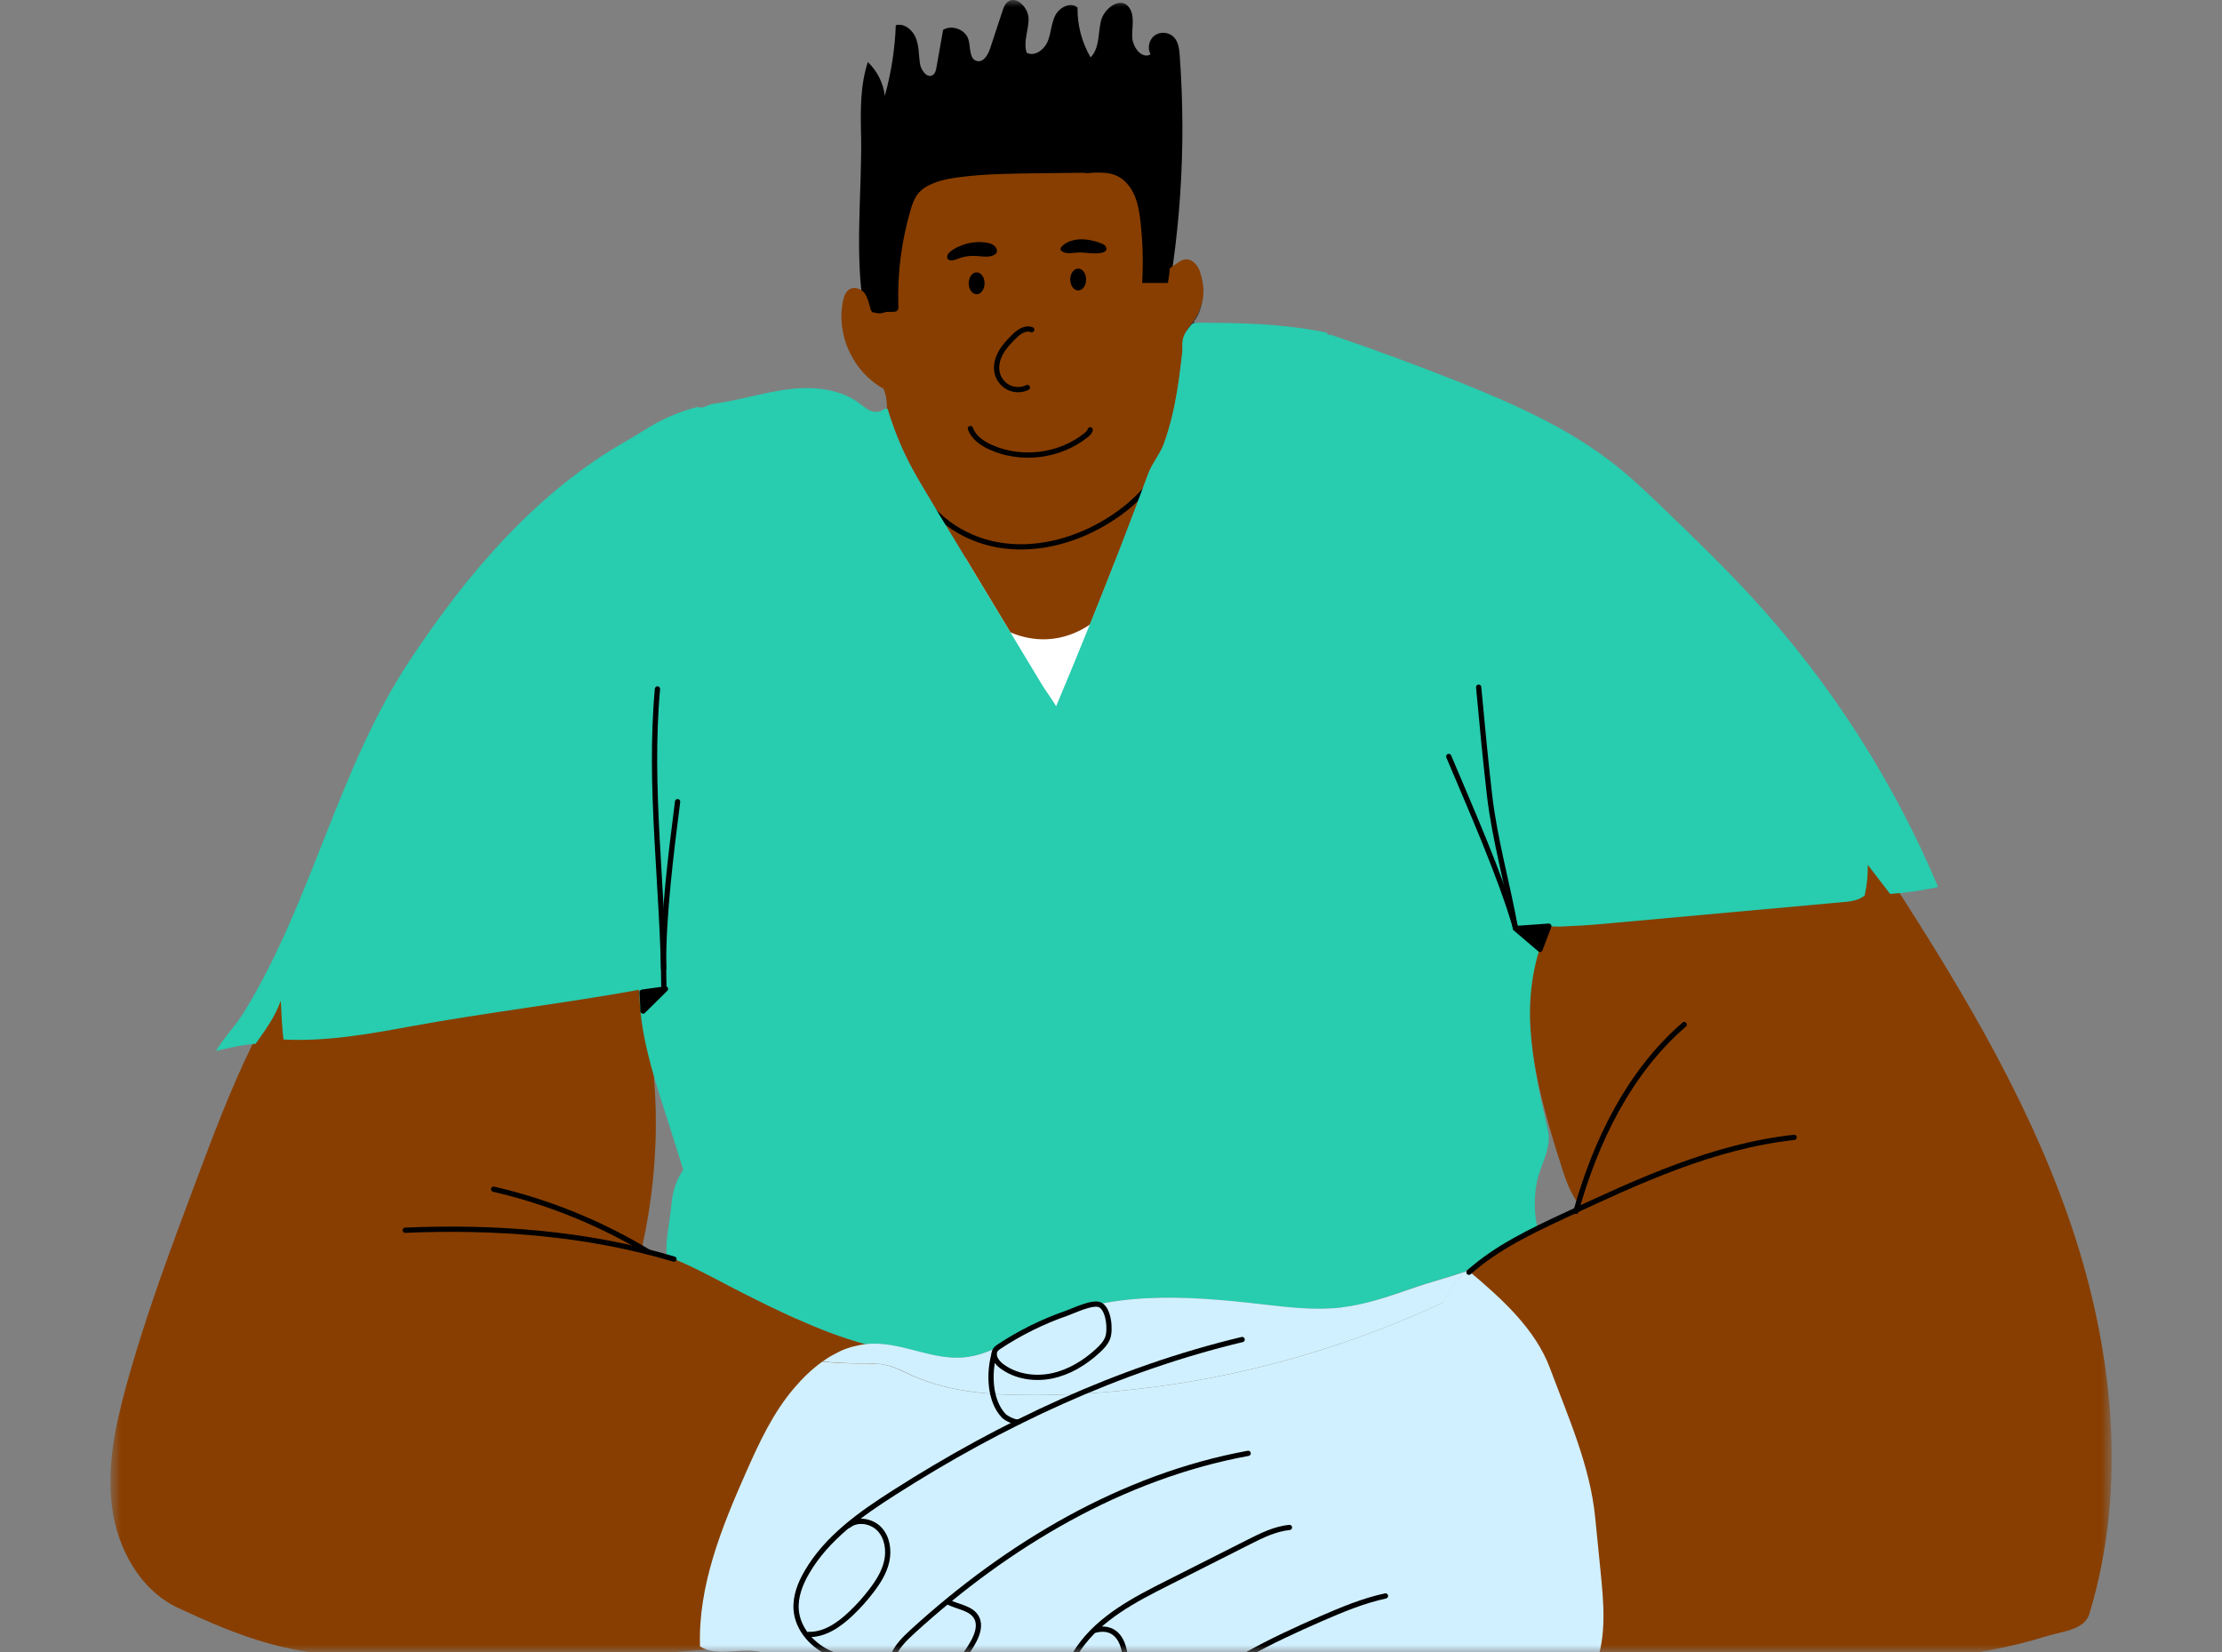<svg width="156" height="116" viewBox="0 0 156 116" fill="none" xmlns="http://www.w3.org/2000/svg">
<rect x="0" y="0" width="156" height="116" fill="#808080" stroke="none"/>
<mask id="mask0_2006_22544" style="mask-type:alpha" maskUnits="userSpaceOnUse" x="0" y="0" width="156" height="116">
<rect width="156" height="116" fill="#D9D9D9"/>
</mask>
<g mask="url(#mask0_2006_22544)">
<path d="M60.447 9.481C60.416 7.758 60.389 5.995 60.928 4.358C61.583 4.977 62.013 5.834 62.121 6.731C62.569 5.116 62.83 3.447 62.892 1.769C63.48 1.607 64.068 2.096 64.297 2.662C64.525 3.227 64.499 3.855 64.584 4.456C64.656 4.945 65.109 5.546 65.508 5.255C65.665 5.138 65.71 4.927 65.746 4.734C65.903 3.855 66.055 2.976 66.212 2.096C66.845 1.711 67.8 2.083 67.998 2.796C68.15 3.348 68.038 4.156 68.594 4.286C69.057 4.393 69.371 3.842 69.519 3.388C69.806 2.523 70.088 1.652 70.376 0.786C70.452 0.558 70.537 0.311 70.721 0.154C71.327 -0.367 72.215 0.535 72.215 1.334C72.215 2.132 71.829 2.944 72.08 3.703C72.641 4.003 73.323 3.483 73.561 2.895C73.799 2.307 73.803 1.634 74.095 1.069C74.386 0.504 75.185 0.105 75.651 0.535C75.629 1.755 75.952 2.976 76.567 4.03C77.199 3.393 77.087 2.366 77.289 1.491C77.491 0.616 78.59 -0.223 79.2 0.437C79.689 0.979 79.483 1.818 79.487 2.55C79.492 3.281 80.142 4.174 80.779 3.819C80.537 3.388 80.663 2.792 81.057 2.496C81.452 2.2 82.062 2.249 82.408 2.603C82.735 2.94 82.793 3.447 82.825 3.913C83.305 10.409 82.865 16.973 81.515 23.343C79.402 22.958 77.186 23.133 75.158 23.855C73.004 24.617 70.874 26.004 68.63 25.569C67.617 25.371 66.692 24.878 65.674 24.68C64.656 24.483 63.561 24.604 62.592 24.223C61.381 23.747 60.887 23.016 60.663 21.76C59.976 17.888 60.524 13.42 60.456 9.494L60.447 9.481Z" fill="black"/>
<mask id="mask1_2006_22544" style="mask-type:luminance" maskUnits="userSpaceOnUse" x="7" y="0" width="142" height="127">
<path d="M148.253 0H7.747V126.51H148.253V0Z" fill="white"/>
</mask>
<g mask="url(#mask1_2006_22544)">
<path d="M131.878 60.418C137.051 68.35 142.075 76.488 145.202 85.425C148.329 94.361 149.442 104.263 146.687 113.325C146.342 114.46 144.772 114.554 143.637 114.904C138.702 116.438 133.48 116.739 128.316 117.008C125.068 117.174 121.824 117.331 118.576 117.475C117.361 117.533 116.127 117.582 114.92 117.416C113.175 117.178 110.079 116.694 108.698 115.608C102.978 111.122 103.489 102.979 102.61 96.12C102.372 94.263 102.305 92.387 102.287 90.508C102.569 90.23 102.655 89.642 102.91 89.35C103.081 89.157 103.287 89.009 103.494 88.861C105.849 87.224 108.384 85.855 111.035 84.788C110.42 84.11 110.035 83.177 109.752 82.302C108.262 77.686 106.872 72.859 107.522 68.058C107.706 66.744 108.038 65.434 108.716 64.294C109.393 63.15 110.434 62.19 111.694 61.8C114.978 60.777 118.191 59.454 121.578 58.835C124.965 58.215 128.648 58.373 131.587 60.172C131.905 60.364 132.394 60.149 132.461 59.781C132.529 59.413 132.156 59.032 131.784 59.099C131.421 59.167 131.663 60.104 131.869 60.423" fill="#883E00"/>
<path d="M61.879 94.595C61.852 94.577 61.834 94.621 61.838 94.644C61.484 94.563 61.134 94.478 60.78 94.384C59.124 93.935 57.509 93.302 55.93 92.598H55.917C55.746 92.513 55.571 92.441 55.401 92.36H55.396C54.88 92.123 54.369 91.88 53.862 91.634C53.848 91.629 53.835 91.62 53.822 91.611C53.66 91.535 53.503 91.459 53.35 91.378C53.333 91.369 53.31 91.36 53.292 91.351C53.135 91.279 52.978 91.198 52.825 91.118C52.808 91.113 52.79 91.1 52.781 91.095C52.624 91.014 52.462 90.938 52.305 90.858C52.202 90.808 52.099 90.754 52 90.705C51.978 90.692 51.951 90.683 51.928 90.665C51.83 90.615 51.735 90.561 51.637 90.512C51.619 90.508 51.601 90.494 51.587 90.485C51.507 90.445 51.43 90.4 51.341 90.359C51.3 90.342 51.26 90.319 51.219 90.297C51.175 90.274 51.13 90.252 51.089 90.229C49.138 89.207 47.195 88.148 45.06 87.659C46.477 81.302 46.406 74.756 44.584 68.507C44.45 68.04 44.216 67.502 43.736 67.435C42.305 67.224 41.018 67.067 39.582 67.269C38.277 67.457 36.993 67.825 35.684 68.018C34.32 68.215 32.933 68.211 31.552 68.206C29.421 68.202 27.294 68.188 25.163 68.184C24.315 67.179 23.593 66.313 23.117 65.093C18.618 70.082 16.159 76.542 13.8 82.836C12.027 87.565 10.246 92.302 8.905 97.165C8.12 99.996 7.478 102.952 7.869 105.864C8.259 108.78 9.856 111.678 12.525 112.916C15.868 114.473 18.824 115.685 22.485 116.115C23.705 116.263 24.939 116.326 26.168 116.375C34.562 116.721 42.983 116.483 51.345 115.658C50.771 111.885 52.094 108.053 54.212 104.873C56.325 101.696 59.044 98.969 61.313 95.896C61.596 95.51 61.722 95.178 61.906 94.734C61.924 94.684 61.933 94.612 61.888 94.59" fill="#883E00"/>
<path d="M85.199 41.262L71.982 37.843C71.982 37.843 59.703 41.464 59.986 42.235C60.268 43.007 62.875 56.026 64.05 56.147C65.226 56.273 83.148 57.246 83.906 56.47C84.665 55.699 90.313 43.375 90.313 43.375L85.199 41.262Z" fill="white"/>
<path d="M84.269 19.122C84.112 18.683 83.785 18.225 83.314 18.212C82.757 18.203 82.381 18.813 81.838 18.952C81.281 19.096 80.712 18.66 80.496 18.135C80.281 17.606 80.321 17.009 80.371 16.44C79.734 16.713 81.47 15.197 81.178 14.569C80.887 13.936 80.514 11.944 80.748 11.289C79.998 10.778 77.405 12.406 77.437 11.5C77.195 12.039 76.477 12.308 75.934 12.056C75.705 11.949 75.526 11.774 75.36 11.581C75.064 11.227 74.835 10.818 74.7 10.383C74.548 10.845 74.023 11.123 73.543 11.069C73.058 11.025 72.632 10.706 72.358 10.302C72.085 9.899 71.954 9.414 71.874 8.939C71.618 9.199 71.241 9.369 70.887 9.302C70.528 9.235 70.218 8.88 70.277 8.517C70.093 9.001 69.42 9.203 68.994 8.916C69.182 9.513 69.016 10.213 68.59 10.666C68.159 11.119 67.406 11.509 66.8 11.361C66.975 12.034 64.27 11.581 64 12.218C63.727 12.86 63.26 14.282 62.578 14.134C62.87 14.829 62.515 15.641 62.148 16.296C61.78 16.951 62.892 17.696 62.148 17.799C62.489 18.795 62.574 19.706 62.148 20.666C61.955 21.11 62.605 21.72 62.161 21.913C61.843 22.056 61.443 22.025 61.165 21.841C61.053 21.505 60.909 20.814 60.672 20.549C60.434 20.289 60.039 20.127 59.716 20.275C59.384 20.423 59.245 20.809 59.178 21.168C58.693 23.528 59.904 26.13 62.022 27.292C62.026 27.301 62.035 27.314 62.04 27.332C62.228 27.763 62.273 28.23 62.273 28.709C62.291 28.714 62.309 28.714 62.322 28.723C62.74 30.082 63.229 31.334 63.884 32.595C64.346 33.483 64.866 34.344 65.382 35.206C67.231 38.27 69.083 41.334 70.932 44.398C71.739 44.748 72.627 44.927 73.507 44.887C74.588 44.838 75.642 44.461 76.535 43.846C77.948 40.338 79.326 36.798 80.622 33.281C80.882 32.577 81.452 31.913 81.708 31.208C82.538 28.956 82.82 26.547 83.072 24.16C83.067 24.035 83.072 23.909 83.098 23.784C83.206 23.25 83.614 22.841 83.91 22.384C84.211 21.917 84.399 21.384 84.467 20.832C84.485 20.684 84.489 20.531 84.494 20.383C84.471 19.957 84.404 19.535 84.26 19.136" fill="#883E00"/>
<path d="M64.175 33.748C65.14 36.139 67.513 37.812 70.052 38.261C72.592 38.71 75.248 38.046 77.477 36.749C78.846 35.955 80.088 34.919 81.003 33.627" stroke="black" stroke-width="0.368" stroke-linecap="round" stroke-linejoin="round"/>
<path d="M83.664 23.766C83.628 23.708 83.762 23.717 83.727 23.663C83.767 23.645 83.623 23.587 83.664 23.564C83.677 23.349 83.933 23.474 83.937 23.241C84.18 23.237 83.664 22.479 83.91 22.479C84.229 22.012 84.395 21.411 84.458 20.801C84.391 21.352 84.202 21.886 83.901 22.353C83.605 22.806 83.197 23.219 83.09 23.753C83.067 23.878 83.054 24.004 83.063 24.13C83.081 23.977 83.098 23.824 83.107 23.667C83.125 23.564 83.664 23.865 83.668 23.766" fill="#453931"/>
<path d="M46.72 69.441L45.087 69.669L45.145 70.997L46.72 69.441Z" fill="black"/>
<path d="M46.72 69.441L45.087 69.669L45.145 70.997L46.72 69.441Z" stroke="black" stroke-width="0.368" stroke-linecap="round" stroke-linejoin="round"/>
<path d="M136.077 62.302C132.968 54.9 128.58 48.045 123.166 42.119C121.201 39.965 119.101 37.933 117.006 35.91C115.835 34.779 114.664 33.649 113.385 32.635C110.124 30.06 106.27 28.355 102.408 26.811C99.411 25.618 96.387 24.506 93.336 23.474C93.264 23.541 93.224 23.568 93.211 23.474C93.202 23.371 93.081 23.339 92.982 23.321C89.976 22.725 87.145 22.666 84.09 22.662L84.148 24.479L83.17 24.698L83.112 23.671C82.852 26.21 82.578 28.781 81.699 31.181C81.439 31.886 80.869 32.55 80.613 33.254C79.317 36.771 77.944 40.306 76.526 43.819C75.741 45.757 74.952 47.686 74.149 49.593C73.826 49.045 73.485 48.619 73.153 48.076C72.408 46.843 71.663 45.609 70.918 44.371C69.07 41.307 67.217 38.242 65.369 35.178C64.853 34.322 64.333 33.46 63.866 32.576C63.211 31.316 62.722 30.064 62.305 28.705C62.287 28.7 62.269 28.696 62.255 28.696C62.099 28.673 61.941 28.799 61.793 28.889C61.753 28.911 61.731 28.933 61.722 28.951C61.695 28.992 61.717 29.001 61.722 28.951C61.722 28.933 61.722 28.907 61.717 28.871C61.255 29.064 60.788 28.664 60.394 28.364C58.985 27.278 57.06 27.112 55.293 27.341C53.525 27.57 51.82 28.135 50.057 28.359C49.64 28.409 49.38 28.745 48.999 28.57C47.962 28.83 46.962 29.225 46.033 29.732C45.41 30.073 44.782 30.504 44.162 30.854C37.729 34.47 32.79 40.266 28.73 46.43C23.709 54.048 21.915 63.258 17.155 71.033C16.482 72.123 15.827 72.71 15.154 73.801C16.105 73.563 16.971 73.374 17.949 73.294C18.649 72.293 19.304 71.414 19.712 70.266C19.757 71.167 19.797 72.096 19.901 72.993C22.92 73.15 25.926 72.607 28.9 72.06C34.239 71.082 39.55 70.472 44.889 69.498C44.889 72.432 45.791 75.281 46.684 78.072C47.132 79.462 47.527 80.75 47.967 82.141C47.648 82.607 47.415 83.137 47.28 83.688C47.191 84.056 47.146 84.438 47.11 84.819C47.002 85.963 46.666 87.246 46.827 88.368C46.823 88.309 46.809 88.26 46.805 88.202C48.272 88.749 49.672 89.503 51.076 90.238C51.121 90.261 51.165 90.283 51.206 90.306C51.246 90.328 51.287 90.346 51.327 90.368C51.408 90.413 51.493 90.454 51.569 90.494C51.587 90.507 51.605 90.512 51.618 90.521C51.713 90.57 51.812 90.624 51.91 90.669C51.933 90.678 51.959 90.692 51.982 90.709C52.085 90.759 52.188 90.813 52.287 90.862C52.444 90.943 52.605 91.019 52.763 91.1C52.781 91.104 52.798 91.118 52.807 91.122C52.96 91.203 53.121 91.275 53.274 91.355C53.292 91.369 53.314 91.373 53.332 91.382C53.489 91.463 53.646 91.535 53.803 91.616C53.812 91.62 53.83 91.625 53.844 91.638C54.351 91.88 54.867 92.127 55.378 92.365H55.383C55.553 92.446 55.728 92.522 55.898 92.598H55.912C57.491 93.307 59.106 93.939 60.761 94.388C60.946 94.366 61.129 94.352 61.318 94.352C63.44 94.343 65.468 95.496 67.581 95.326C69.595 95.164 71.291 93.85 73.099 92.944C77.782 90.597 83.319 90.983 88.527 91.584C90.402 91.8 92.296 92.037 94.171 91.813C95.817 91.616 97.401 91.068 98.962 90.521C100.712 89.911 101.205 89.848 102.879 89.274C102.959 89.207 103.036 89.144 103.116 89.09C104.669 88.04 106.252 87.026 107.926 86.187C107.71 85.169 107.697 84.106 107.885 83.078C108.119 81.8 108.975 80.624 108.675 79.359C108.114 76.968 107.576 74.554 107.441 72.105C107.311 69.651 107.688 67.269 108.702 65.034C109.599 65.093 109.599 65.052 110.496 65.017C111.416 64.981 112.331 64.895 113.255 64.81C118.549 64.335 123.838 63.85 129.132 63.37C129.787 63.312 130.402 63.289 130.913 62.886C131.07 62.181 131.147 61.455 131.129 60.732C131.654 61.414 132.178 62.092 132.703 62.773C133.879 62.693 134.92 62.522 136.064 62.289" fill="#28CCAE"/>
<path d="M101.25 91.491C92.273 95.676 82.399 97.947 72.497 97.964C69.631 97.969 66.688 97.776 64.068 96.61C63.453 96.336 62.856 96.013 62.21 95.86C61.591 95.717 60.95 95.739 60.317 95.739C59.451 95.739 58.59 95.694 57.729 95.614C57.002 96.138 56.338 96.78 55.741 97.484C54.27 99.207 53.301 101.298 52.381 103.375C50.658 107.269 49.003 111.356 49.146 115.613C50.47 116.416 52.067 115.609 53.556 116.04C54.189 116.224 54.732 116.6 55.288 116.95C56.037 117.426 56.818 117.861 57.621 118.251C58.496 118.682 59.429 119.063 60.407 119.104C61.286 119.144 62.179 118.893 62.915 118.404C64.279 119.476 65.88 119.974 67.616 119.943C68.262 119.934 68.899 119.839 69.537 119.727C71.098 119.449 72.632 119.041 74.13 118.507C74.157 118.534 74.153 118.435 74.18 118.458C73.96 119.543 74.413 120.557 75.185 121.347C75.956 122.136 77.064 122.563 78.168 122.607C79.29 122.652 80.429 122.311 81.281 121.585C81.196 122.293 81.237 123.052 81.394 123.751C81.497 124.205 81.663 124.662 81.972 125.008C82.273 125.34 82.681 125.541 83.094 125.716C83.816 126.022 84.583 126.268 85.368 126.241C86.374 126.205 87.32 125.748 88.217 125.29C88.213 125.281 88.213 125.268 88.208 125.254C88.231 125.272 88.258 125.281 88.28 125.295C89.752 125.869 91.295 126.255 92.861 126.452C93.538 126.537 94.247 126.582 94.875 126.322C95.507 126.062 96.023 125.411 95.916 124.743C97.244 125.214 98.518 125.425 99.922 125.488C100.667 125.524 101.519 125.443 101.981 124.855C102.241 124.519 102.322 124.048 102.188 123.644C104.085 125.16 106.458 125.766 108.827 125.223C109.428 125.088 110.034 124.873 110.501 124.474C110.967 124.074 111.286 123.455 111.2 122.841C112.627 123.612 114.323 123.608 115.776 122.886C116.355 122.594 116.898 122.177 117.176 121.589C117.706 120.476 117.095 119.09 116.117 118.337C115.139 117.587 113.883 117.314 112.676 117.062C112.394 117.004 112.313 116.977 112.039 116.874C112.807 114.837 112.587 112.518 112.371 110.346C112.246 109.072 112.116 107.798 111.99 106.524C111.631 102.922 110.092 99.485 108.827 96.094C107.786 93.285 105.373 91.141 103.085 89.216C103.026 89.239 102.973 89.257 102.914 89.275C102.237 89.831 101.681 90.764 101.25 91.482" fill="#D1F0FF"/>
<path d="M61.722 28.942C61.695 28.984 61.718 29.002 61.722 28.942V28.942Z" fill="#BBBCFF"/>
<path d="M59.981 94.532C59.981 94.532 59.963 94.537 59.954 94.537C59.963 94.537 59.976 94.532 59.981 94.532Z" fill="#BBBCFF"/>
<path d="M46.864 88.534C46.859 88.494 46.846 88.449 46.841 88.408C46.85 88.449 46.859 88.489 46.864 88.534Z" fill="#BBBCFF"/>
<path d="M59.789 94.581C59.789 94.581 59.753 94.595 59.743 94.595C59.762 94.595 59.771 94.59 59.789 94.581Z" fill="#BBBCFF"/>
<path d="M47.079 89.213C47.061 89.176 47.043 89.145 47.034 89.104C47.052 89.145 47.061 89.176 47.079 89.213Z" fill="#BBBCFF"/>
<path d="M47.155 89.365C47.137 89.329 47.119 89.297 47.106 89.261C47.119 89.297 47.133 89.329 47.155 89.365Z" fill="#BBBCFF"/>
<path d="M47.272 89.552C47.236 89.508 47.209 89.454 47.182 89.409C47.209 89.458 47.24 89.508 47.272 89.552Z" fill="#BBBCFF"/>
<path d="M59.385 94.721C59.385 94.721 59.349 94.734 59.335 94.739C59.353 94.734 59.372 94.725 59.385 94.721Z" fill="#BBBCFF"/>
<path d="M46.9 88.705C46.886 88.665 46.882 88.62 46.873 88.579C46.882 88.62 46.891 88.665 46.9 88.705Z" fill="#BBBCFF"/>
<path d="M47.016 89.058C46.998 89.009 46.98 88.96 46.966 88.91C46.98 88.96 46.993 89.005 47.016 89.058Z" fill="#BBBCFF"/>
<path d="M59.591 94.644C59.591 94.644 59.555 94.658 59.541 94.663C59.555 94.658 59.568 94.649 59.591 94.644Z" fill="#BBBCFF"/>
<path d="M58.299 95.241C58.263 95.264 58.227 95.286 58.191 95.309C58.227 95.286 58.259 95.264 58.299 95.241Z" fill="#BBBCFF"/>
<path d="M58.106 95.362C58.066 95.389 58.021 95.411 57.98 95.443C58.021 95.416 58.066 95.385 58.106 95.362Z" fill="#BBBCFF"/>
<path d="M57.729 95.617C57.792 95.573 57.855 95.532 57.917 95.487C57.855 95.528 57.792 95.573 57.729 95.617Z" fill="#BBBCFF"/>
<path d="M58.686 95.03C58.658 95.048 58.622 95.066 58.586 95.08C58.622 95.057 58.649 95.039 58.686 95.03Z" fill="#BBBCFF"/>
<path d="M94.203 91.809C92.328 92.029 90.434 91.795 88.559 91.58C83.35 90.979 77.814 90.593 73.131 92.939C71.323 93.841 69.623 95.16 67.613 95.322C65.5 95.492 63.467 94.339 61.35 94.348C61.161 94.348 60.973 94.362 60.794 94.384C60.52 94.411 60.255 94.465 59.99 94.532C59.977 94.532 59.972 94.536 59.964 94.536C59.905 94.554 59.851 94.563 59.798 94.581C59.78 94.586 59.762 94.59 59.753 94.59C59.703 94.608 59.65 94.626 59.6 94.64C59.582 94.644 59.564 94.649 59.551 94.658C59.502 94.675 59.448 94.694 59.398 94.707C59.38 94.711 59.362 94.72 59.349 94.725C59.192 94.788 59.035 94.85 58.882 94.931C58.86 94.945 58.837 94.954 58.815 94.967C58.779 94.985 58.743 95.003 58.707 95.025C58.681 95.043 58.645 95.061 58.609 95.075C58.573 95.093 58.541 95.111 58.51 95.124C58.474 95.142 58.443 95.165 58.407 95.183C58.38 95.2 58.344 95.218 58.317 95.232C58.281 95.254 58.245 95.277 58.209 95.299C58.182 95.317 58.151 95.335 58.129 95.348C58.088 95.375 58.043 95.398 58.003 95.429C57.981 95.438 57.958 95.456 57.94 95.474C57.877 95.514 57.815 95.559 57.752 95.604C58.609 95.689 59.474 95.73 60.34 95.73C60.977 95.73 61.614 95.707 62.234 95.851C62.889 95.999 63.485 96.326 64.091 96.6C66.711 97.767 69.649 97.96 72.521 97.955C82.422 97.937 92.296 95.658 101.273 91.481C101.704 90.763 102.26 89.835 102.929 89.274C101.264 89.848 100.762 89.911 99.012 90.517C97.437 91.064 95.854 91.607 94.207 91.8" fill="#D1F0FF"/>
<path d="M47.101 89.261C47.101 89.261 47.083 89.225 47.079 89.211C47.088 89.229 47.097 89.247 47.101 89.261Z" fill="#BBBCFF"/>
<path d="M47.034 89.104C47.034 89.104 47.02 89.077 47.016 89.058C47.02 89.077 47.029 89.095 47.034 89.104Z" fill="#BBBCFF"/>
<path d="M46.872 88.579C46.872 88.579 46.868 88.543 46.859 88.534C46.863 88.543 46.872 88.561 46.872 88.579Z" fill="#BBBCFF"/>
<path d="M46.913 88.745C46.913 88.745 46.908 88.718 46.899 88.704C46.903 88.718 46.903 88.732 46.913 88.745Z" fill="#BBBCFF"/>
<path d="M47.182 89.409C47.182 89.409 47.164 89.382 47.159 89.364C47.164 89.382 47.177 89.4 47.182 89.409Z" fill="#BBBCFF"/>
<path d="M46.846 88.404C46.846 88.404 46.841 88.377 46.841 88.364C46.841 88.382 46.841 88.391 46.846 88.404Z" fill="#BBBCFF"/>
<path d="M59.532 94.666C59.483 94.684 59.429 94.702 59.38 94.716C59.429 94.698 59.483 94.68 59.532 94.666Z" fill="#BBBCFF"/>
<path d="M59.335 94.738C59.178 94.801 59.021 94.868 58.868 94.945C59.021 94.873 59.173 94.801 59.335 94.738Z" fill="#BBBCFF"/>
<path d="M57.98 95.443C57.958 95.456 57.935 95.469 57.917 95.487C57.935 95.469 57.958 95.461 57.98 95.443Z" fill="#BBBCFF"/>
<path d="M60.788 94.384C60.515 94.411 60.25 94.465 59.985 94.532C60.241 94.465 60.51 94.411 60.788 94.384Z" fill="#BBBCFF"/>
<path d="M58.389 95.191C58.362 95.209 58.326 95.227 58.298 95.241C58.326 95.223 58.362 95.205 58.389 95.191Z" fill="#BBBCFF"/>
<path d="M58.591 95.079C58.555 95.097 58.523 95.115 58.491 95.129C58.528 95.115 58.559 95.093 58.591 95.079Z" fill="#BBBCFF"/>
<path d="M59.744 94.6C59.694 94.618 59.64 94.636 59.591 94.649C59.64 94.627 59.694 94.613 59.744 94.6Z" fill="#BBBCFF"/>
<path d="M58.192 95.313C58.164 95.331 58.133 95.349 58.11 95.363C58.133 95.345 58.16 95.327 58.192 95.313Z" fill="#BBBCFF"/>
<path d="M59.954 94.537C59.896 94.55 59.842 94.564 59.788 94.582C59.846 94.564 59.9 94.555 59.954 94.537Z" fill="#BBBCFF"/>
<path d="M46.72 69.441L45.087 69.669L45.145 70.997L46.72 69.441Z" fill="black"/>
<path d="M46.72 69.441L45.087 69.669L45.145 70.997L46.72 69.441Z" stroke="black" stroke-width="0.368" stroke-linecap="round" stroke-linejoin="round"/>
<path d="M103.13 89.337C105.09 87.587 107.513 86.443 109.895 85.33C115.045 82.926 120.308 80.481 125.96 79.866" stroke="black" stroke-width="0.368" stroke-linecap="round" stroke-linejoin="round"/>
<path d="M110.644 85.062C112.03 80.123 114.368 75.295 118.244 71.944" stroke="black" stroke-width="0.368" stroke-linecap="round" stroke-linejoin="round"/>
<path d="M72.435 23.151C72.206 23.061 71.946 23.106 71.731 23.218C71.515 23.326 71.331 23.496 71.161 23.667C70.802 24.021 70.457 24.389 70.228 24.833C69.995 25.277 69.891 25.807 70.035 26.282C70.16 26.7 70.475 27.054 70.869 27.233C71.269 27.409 71.744 27.399 72.13 27.211" stroke="black" stroke-width="0.368" stroke-linecap="round" stroke-linejoin="round"/>
<path d="M68.128 30.091C68.348 30.71 68.94 31.128 69.537 31.397C71.704 32.384 74.413 32.043 76.266 30.544C76.387 30.446 76.508 30.334 76.54 30.181" stroke="black" stroke-width="0.368" stroke-linecap="round" stroke-linejoin="round"/>
<path d="M46.608 69.27C46.55 62.294 45.527 55.326 46.159 48.377" stroke="black" stroke-width="0.368" stroke-linecap="round" stroke-linejoin="round"/>
<path d="M46.59 68.014C46.541 64.425 47.119 59.849 47.572 56.291" stroke="black" stroke-width="0.368" stroke-linecap="round" stroke-linejoin="round"/>
<path d="M106.405 65.201L108.738 65.035L108.119 66.664L106.405 65.201Z" fill="black"/>
<path d="M106.405 65.201L108.738 65.035L108.119 66.664L106.405 65.201Z" stroke="black" stroke-width="0.368" stroke-linecap="round" stroke-linejoin="round"/>
<path d="M103.812 48.256C104.05 50.791 104.283 53.326 104.579 55.856C104.947 59.005 105.836 62.056 106.396 65.178" stroke="black" stroke-width="0.368" stroke-linecap="round" stroke-linejoin="round"/>
<path d="M101.712 53.119C103.197 56.654 105.346 61.486 106.409 65.169" stroke="black" stroke-width="0.368" stroke-linecap="round" stroke-linejoin="round"/>
<path d="M70.179 94.532C70.066 94.608 69.95 94.684 69.878 94.801C69.636 95.178 69.963 95.658 70.322 95.927C71.309 96.667 72.637 96.865 73.848 96.614C75.055 96.362 76.15 95.698 77.056 94.868C77.348 94.599 77.626 94.312 77.765 93.949C77.976 93.415 77.855 91.925 77.24 91.629C76.724 91.378 75.414 92.029 74.903 92.208C73.238 92.782 71.65 93.567 70.179 94.532Z" stroke="black" stroke-width="0.368" stroke-linecap="round" stroke-linejoin="round"/>
<path d="M87.208 94.061C78.509 96.142 70.304 99.996 62.772 104.81C60.416 106.313 58.052 107.982 56.648 110.4C56.177 111.207 55.822 112.122 55.898 113.056C56.011 114.419 57.065 115.581 58.326 116.12C59.582 116.658 61.008 116.672 62.363 116.497" stroke="black" stroke-width="0.368" stroke-linecap="round" stroke-linejoin="round"/>
<path d="M59.582 107.116C60.205 106.618 61.201 106.797 61.748 107.376C62.296 107.964 62.426 108.848 62.255 109.628C62.085 110.409 61.641 111.104 61.152 111.737C60.726 112.293 60.255 112.818 59.748 113.298C58.922 114.083 57.908 114.801 56.769 114.769" stroke="black" stroke-width="0.368" stroke-linecap="round" stroke-linejoin="round"/>
<path d="M87.63 102.051C78.792 103.675 70.766 108.462 64.117 114.518C63.498 115.079 62.861 115.703 62.619 116.501C62.377 117.304 62.668 118.336 63.467 118.623C63.687 118.704 63.834 118.686 64.068 118.628C65.894 118.161 67.495 116.896 68.37 115.227C68.63 114.729 68.832 114.119 68.576 113.617C68.231 112.921 67.293 112.854 66.603 112.509" stroke="black" stroke-width="0.368" stroke-linecap="round" stroke-linejoin="round"/>
<path d="M90.528 107.255C89.523 107.354 88.59 107.816 87.683 108.273C85.79 109.229 83.892 110.185 81.999 111.145C79.662 112.32 77.23 113.585 75.741 115.734C74.983 116.82 74.507 118.098 74.373 119.417C74.35 119.615 74.337 119.834 74.444 120.009C74.534 120.162 74.705 120.252 74.875 120.31C75.66 120.548 76.463 120.041 77.127 119.561C77.827 119.054 78.59 118.511 78.859 117.686C79.245 116.51 78.962 113.881 76.818 114.487" stroke="black" stroke-width="0.368" stroke-linecap="round" stroke-linejoin="round"/>
<path d="M97.271 112.065C95.71 112.401 94.22 113.025 92.753 113.662C89.241 115.196 85.728 116.892 82.884 119.458C81.991 120.265 81.121 121.252 81.026 122.459C80.986 122.966 81.134 123.545 81.587 123.774C81.933 123.949 82.354 123.859 82.722 123.738C84.001 123.316 85.163 122.527 86.019 121.486C86.446 120.97 86.809 120.337 86.746 119.673C86.697 119.112 86.316 118.592 85.791 118.377C85.266 118.161 84.804 117.879 84.369 118.233" stroke="black" stroke-width="0.368" stroke-linecap="round" stroke-linejoin="round"/>
<path d="M69.792 95.084C69.411 96.475 69.478 98.368 70.474 99.422C70.64 99.593 71.349 99.952 71.546 99.831" stroke="black" stroke-width="0.368" stroke-linecap="round" stroke-linejoin="round"/>
<path d="M28.452 86.385C34.8 86.116 41.229 86.591 47.317 88.413" stroke="black" stroke-width="0.368" stroke-linecap="round" stroke-linejoin="round"/>
<path d="M34.656 83.505C38.474 84.384 42.153 85.883 45.513 87.906" stroke="black" stroke-width="0.368" stroke-linecap="round" stroke-linejoin="round"/>
</g>
<path d="M77.275 17.763C77.428 17.74 77.594 17.691 77.657 17.565C77.71 17.457 77.657 17.327 77.571 17.238C77.482 17.152 77.361 17.103 77.239 17.058C76.831 16.91 76.4 16.807 75.965 16.802C75.535 16.802 75.077 16.897 74.732 17.143C74.463 17.332 74.305 17.556 74.664 17.709C74.983 17.843 75.382 17.74 75.714 17.731C76.243 17.718 76.737 17.848 77.275 17.763Z" fill="black"/>
<path d="M69.074 18.014C69.353 18.036 69.653 18.014 69.868 17.852C69.9 17.83 69.931 17.803 69.954 17.767C69.985 17.718 69.999 17.659 69.994 17.605C69.99 17.43 69.859 17.273 69.698 17.179C69.537 17.085 69.339 17.045 69.151 17.022C68.621 16.959 68.07 17.022 67.572 17.206C67.266 17.318 66.396 17.7 66.504 18.104C66.594 18.444 67.136 18.216 67.37 18.13C67.989 17.911 68.428 17.96 69.074 18.018" fill="black"/>
<path d="M68.568 20.66C68.877 20.66 69.124 20.32 69.124 19.893C69.124 19.467 68.877 19.126 68.568 19.126C68.258 19.126 68.011 19.467 68.011 19.893C68.011 20.32 68.258 20.66 68.568 20.66Z" fill="black"/>
<path d="M75.696 20.396C76.005 20.396 76.252 20.055 76.252 19.629C76.252 19.203 76.005 18.862 75.696 18.862C75.386 18.862 75.139 19.203 75.139 19.629C75.139 20.055 75.386 20.396 75.696 20.396Z" fill="black"/>
<path d="M61.224 21.922L62.691 21.895C62.794 21.895 62.911 21.886 62.987 21.818C63.077 21.733 63.077 21.594 63.072 21.473C62.996 19.194 63.288 16.906 63.938 14.721C64.05 14.34 64.18 13.949 64.427 13.635C64.696 13.285 65.087 13.048 65.495 12.882C66.105 12.63 66.76 12.514 67.415 12.433C69.169 12.209 70.941 12.191 72.709 12.168C74.086 12.155 75.468 12.137 76.845 12.123C77.325 12.119 77.819 12.114 78.267 12.285C78.886 12.518 79.348 13.057 79.622 13.658C79.896 14.259 79.999 14.923 80.071 15.578C80.232 17 80.272 18.44 80.187 19.867C80.788 19.867 81.394 19.867 81.995 19.867C82.372 17.785 82.107 15.627 81.529 13.591C80.954 11.554 80.071 9.62 79.196 7.696C79.133 7.552 79.061 7.404 78.936 7.314C78.783 7.207 78.577 7.207 78.388 7.211C75.665 7.296 72.942 7.381 70.219 7.471C69.205 7.503 68.16 7.543 67.24 7.974C66.558 8.292 65.993 8.808 65.436 9.315C64.234 10.414 63.018 11.545 62.233 12.971C61.062 15.093 60.977 17.637 61.121 20.055" fill="black"/>
<path d="M84.373 22.679C84.167 22.719 83.933 22.621 83.745 22.724C83.673 22.764 83.624 22.827 83.574 22.89C83.399 23.105 83.22 23.325 83.117 23.581C82.897 24.119 83.031 24.729 83.198 25.285C83.287 25.586 83.417 25.918 83.709 26.039C84.054 26.187 84.449 25.949 84.696 25.662C85.167 25.11 85.355 24.325 85.18 23.621" fill="#28CCAE"/>
</g>
</svg>
